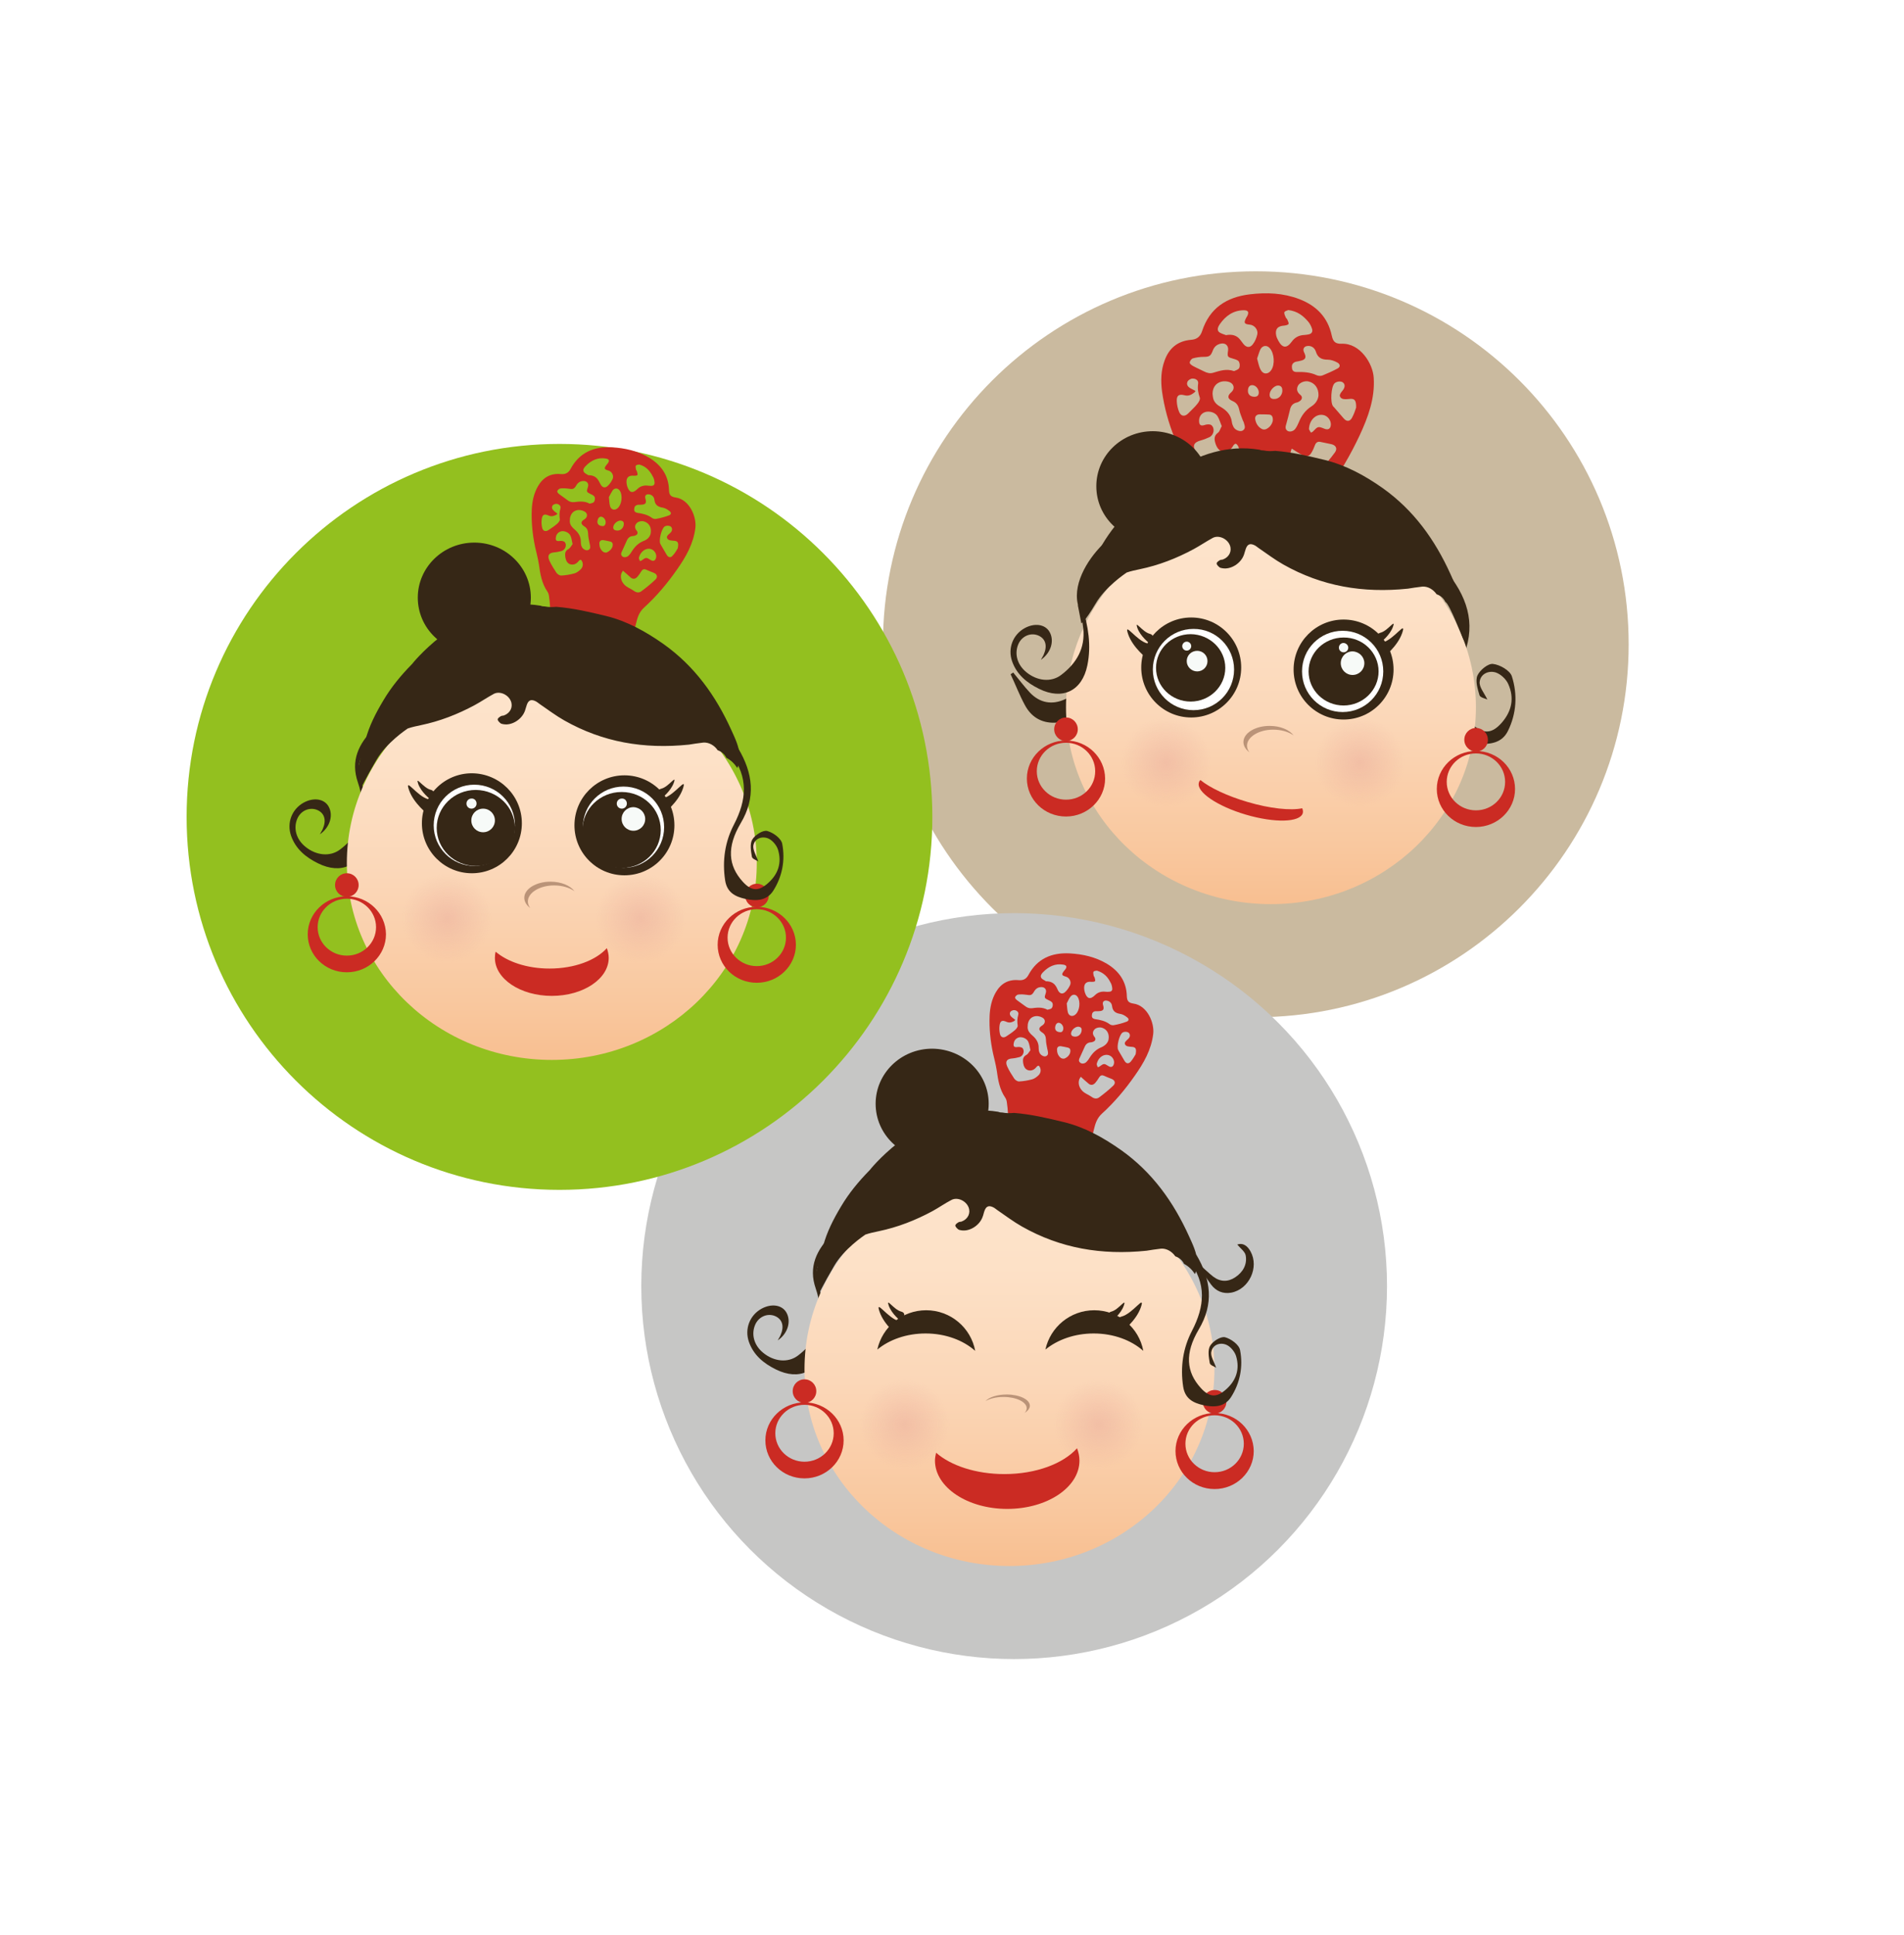 <?xml version="1.0" encoding="UTF-8"?> <svg xmlns="http://www.w3.org/2000/svg" xmlns:xlink="http://www.w3.org/1999/xlink" version="1.1" id="Capa_1" x="0px" y="0px" viewBox="0 0 1017.2 1033.5" style="enable-background:new 0 0 1017.2 1033.5;" xml:space="preserve"> <style type="text/css"> .st0{fill:#CABA9F;} .st1{fill:#C6C6C5;} .st2{fill-rule:evenodd;clip-rule:evenodd;fill:#362716;} .st3{fill:url(#SVGID_1_);} .st4{fill:#CB2B23;} .st5{fill-rule:evenodd;clip-rule:evenodd;fill:#CB2B23;} .st6{fill:#362716;} .st7{opacity:0.4;fill:url(#SVGID_00000072958590342832774630000009792175157769857708_);enable-background:new ;} .st8{opacity:0.4;fill:url(#SVGID_00000145026574605867024590000017045022977602793356_);enable-background:new ;} .st9{opacity:0.5;fill:#7B523C;enable-background:new ;} .st10{fill:url(#SVGID_00000109027946845550314290000015907069367676768901_);} .st11{fill:#FFFFFF;} .st12{fill:#F7FAF8;} .st13{opacity:0.4;fill:url(#SVGID_00000090993595637227658240000009881160661941821583_);enable-background:new ;} .st14{opacity:0.4;fill:url(#SVGID_00000145047479313500263600000002230989725009337249_);enable-background:new ;} .st15{fill:#93C01F;} .st16{fill:url(#SVGID_00000006692304757940866720000006475789886813391291_);} .st17{opacity:0.4;fill:url(#SVGID_00000134960330686613580330000014458354319701083025_);enable-background:new ;} .st18{opacity:0.4;fill:url(#SVGID_00000095311520297811013690000016503404541672376714_);enable-background:new ;} </style> <g> <image style="overflow:visible;opacity:0.45;enable-background:new ;" width="429" height="429" transform="matrix(1 0 0 1 463.213 136.281)"> </image> <g> <path class="st0" d="M870.1,344.1c0,110-89.2,199.2-199.2,199.2s-199.2-89.2-199.2-199.2s89.2-199.2,199.2-199.2 C780.9,144.9,870.1,234,870.1,344.1z"></path> </g> </g> <g> <image style="overflow:visible;opacity:0.45;enable-background:new ;" width="429" height="429" transform="matrix(1 0 0 1 334.213 479.281)"> </image> <g> <ellipse class="st1" cx="541.8" cy="686.9" rx="199.2" ry="199.2"></ellipse> </g> </g> <g> <path class="st2" d="M444.6,659.1c1.1,2.2,2,4.3,3,6.5c-1.6,1.2-3,2.1-4.4,3.2c-7.1,5.7-8.3,10.3-5.6,18.9 c3.2,10.2,4.9,20.6,2.7,31.2c-2.8,13.7-13.3,18.7-25.8,12.5c-6.5-3.2-11.9-7.6-14.4-14.7c-2.4-6.9,0.4-14.2,6.7-17.7 c5.3-2.9,10.8-2.1,13.2,1.8c2.8,4.6,1.1,11.3-4.5,15.1c0.7-1.4,1.2-2,1.5-2.8c2-4.5,1.1-8.2-2.5-10c-4.1-2-9-0.1-11,4.3 c-2.3,5.2-0.7,11.1,4.2,15.1c5.7,4.7,13.2,5.6,18.6,1.5c8.2-6.2,13-14.3,11.8-25c-0.4-3.7-1.1-7.4-2.3-10.8 C431.8,676.7,436.1,667.6,444.6,659.1z"></path> <linearGradient id="SVGID_1_" gradientUnits="userSpaceOnUse" x1="539.3" y1="405.076" x2="539.3" y2="194.876" gradientTransform="matrix(1 0 0 -1 0 1031.276)"> <stop offset="0" style="stop-color:#FDE4CC"></stop> <stop offset="0.239" style="stop-color:#FDE1C7"></stop> <stop offset="0.531" style="stop-color:#FBD7B8"></stop> <stop offset="0.848" style="stop-color:#F9C89F"></stop> <stop offset="1" style="stop-color:#F8BF91"></stop> </linearGradient> <ellipse class="st3" cx="539.3" cy="731.3" rx="109.5" ry="105.1"></ellipse> <g> <path class="st4" d="M648.9,754.7c-11.5,0-20.9,9.1-20.9,20.3s9.3,20.3,20.9,20.3c11.5,0,20.9-9.1,20.9-20.3 C669.7,763.7,660.4,754.7,648.9,754.7z M648.9,786.3c-8.6,0-15.6-6.8-15.6-15.2s7-15.2,15.6-15.2s15.6,6.8,15.6,15.2 S657.5,786.3,648.9,786.3z"></path> <path class="st4" d="M655.2,748.7c0,3.5-2.8,6.3-6.3,6.3s-6.3-2.8-6.3-6.3s2.8-6.3,6.3-6.3C652.4,742.3,655.2,745.2,655.2,748.7z"></path> </g> <path class="st5" d="M543,627.4c-1.7,8.3-3.1,15.5-4.5,22.7c-0.1,0.6,0.4-0.5,0,0s-0.5-3.3-1-3.4c-0.6-0.1-2.3,0.9-2.5,0.3 c-0.3-1.6-0.9,1.3-0.7-0.2c0.5-6.8,1.2-13.6,1.9-20.4c1.1-10.5,2.7-21,2.3-31.6c-0.1-2-0.3-4.1-0.6-6.1c-0.1-0.9-0.4-1.8-0.9-2.5 c-3-4.4-3.8-9.4-4.5-14.5c-0.5-3.1-1.3-6.2-2-9.2c-1.4-6.6-2.1-13.3-1.8-20.1c0.2-4.3,1.1-8.6,3.3-12.4c2.7-4.7,6.7-7,12.2-6.5 c2.3,0.2,4-0.5,5.2-2.7c4.7-8.8,12.4-12.1,22.1-11.6c7,0.4,13.7,1.9,19.8,5.5c6.5,3.9,10.5,9.5,10.7,17.3c0.1,2.5,0.8,3.6,3.5,4 c7.5,1,11.3,10.4,10.6,16.2c-1,8.5-5.1,15.6-9.9,22.4c-5.1,7.3-10.8,14.1-17.4,20.1c-2.9,2.6-3.7,5.7-4.5,9 c-2.5,9.7-4.8,19.4-7.3,29.1c-1.3,5.1-2.6,10.2-4.1,15.3c-0.9,3.2-2,6.3-3.1,9.4c-0.2,0.7-1.1,1.1-1.7,1.7 c-0.5-0.7-1.3-1.4-1.3-2.1c-0.1-2.3-0.1-4.7,0.3-7c2.1-12.4,4.3-24.8,6.4-37.2c0.5-2.9,0.4-6,0.6-9c0-0.4,0.1-0.9-0.1-1.2 c-0.6-0.8-1.1-1.8-1.9-2c-0.6-0.1-1.8,0.7-2.2,1.4c-1.1,2.3-2,4.7-2.7,7.1c-1.8,6.1-3.5,12.3-5.1,18.4c-1.2,4.5-2.2,9-3.5,13.4 c-1.3,4.5-2.8,9-4.2,13.5c-0.2,0.5-0.5,1-0.8,1.4c-1,1.1-2.4,0.9-2.9-0.4c-0.4-1-0.7-2.2-0.6-3.3c0.5-5.7,1.2-11.4,1.8-17.1 c0.5-4.4,1-8.9,1.5-13.3c0.4-4.1,0.9-8.2,1.1-12.3c0.2-3.1,0.2-6.2,0.2-9.3c0-0.5,0-1.1-0.3-1.5c-0.4-0.6-0.9-1.5-1.5-1.7 c-0.6-0.1-1.6,0.5-1.9,1.1c-0.8,1.5-1.5,3.2-1.9,4.9C546.7,611.6,544.7,620.1,543,627.4z M550.5,560.9c-0.4-1.6-0.5-3.1-1.1-4.4 c-0.7-1.7-2.9-2.7-4.7-2.5c-1.6,0.3-2.8,1.4-3.1,3.1c-0.4,1.9,0.3,2.4,2.2,2.1c0.8-0.1,2,0.1,2.5,0.6c1.3,1.6,0.3,4.3-1.7,4.8 c-1.2,0.3-2.4,0.6-3.7,0.7c-3,0.2-4,1.6-2.8,4.3c1,2.2,2.3,4.3,3.7,6.4c0.5,0.8,1.7,1.6,2.6,1.6c2.3-0.1,4.6-0.5,6.9-1.1 c1.2-0.3,2.3-1.1,3.2-1.9c1.3-1.1,1.8-2.6,1.2-4.3c-0.2-0.4-0.5-1-0.8-1.1s-0.9,0.3-1.2,0.7c-1.1,1.4-2.6,2.2-4.4,1.7 c-1.7-0.5-2.4-2.1-2.7-3.9c-0.2-1.7-0.2-3.3,1.8-4.3C549.2,563,549.7,561.9,550.5,560.9z M558.8,524.1c2.1,0,3.8,0.6,5,2.2 c0.6,0.8,1,1.7,1.4,2.6c0.9,1.8,2.4,2.3,3.9,0.9c1.1-1,2-2.4,2.6-3.7c0.7-1.6-0.2-3.9-2.3-4.5c-2.3-0.6-2.4-1.2-0.9-3.1 c0.2-0.2,0.3-0.4,0.5-0.6c1.2-1.5,0.9-2.4-1-2.7c-4.3-0.7-7.8,1-10.7,4c-0.8,0.8-1.7,1.9-1,3.1C556.8,523.1,558,523.5,558.8,524.1z M559.6,539.3c0.7-0.2,1.8-0.3,2.3-0.9c0.5-0.6,0.7-1.8,0.4-2.6c-0.2-0.6-1.1-1.2-1.9-1.5c-2.5-1.2-2.6-1.3-1.7-3.9 c0.6-1.8-0.5-3.2-2.3-3.2s-3,0.8-3.9,2.3c-1.2,2.1-1.9,2.2-4.2,1.8c-1.5-0.2-3-0.3-4.4-0.1c-0.6,0.1-1.5,0.9-1.6,1.5 c-0.1,0.5,0.7,1.3,1.3,1.7c1.3,1,2.7,1.9,4,2.9c1.1,0.9,2.2,1.3,3.6,1.2C553.8,538.2,556.6,537.7,559.6,539.3z M577.4,575.1 c-0.2,0.4-0.7,1-0.9,1.7c-0.8,2.7,0.8,5.8,3.7,7.3c1.1,0.6,2.1,1.1,3.1,1.8c1.2,0.9,2.6,1.1,3.8,0.3c2.7-2,5.3-4.1,7.7-6.4 c1.4-1.4,0.8-2.9-1-3.6c-1.3-0.5-2.6-1-3.9-1.6c-1.3-0.6-2.1-0.2-2.8,1c-0.6,1-1.2,1.9-2,2.8c-1,1.1-2.3,1.4-3.5,0.4 C580.2,577.6,578.9,576.5,577.4,575.1z M592.2,555.4c0.6-3.1-0.7-5.5-3.2-6.4c-1.5-0.6-3.7-0.1-4.5,1.1c-1,1.3-0.7,2.6,0.3,3.8 c0.8,1,0.4,2.1-0.8,2.5c-0.4,0.2-0.9,0.3-1.3,0.3c-1.7,0.1-2.7,1.1-3.3,2.6c-0.8,1.8-1.6,3.5-2.4,5.3c-0.5,1-1,2,0,2.9 c0.8,0.8,2.4,0.7,3.4-0.3c0.7-0.7,1.3-1.5,1.8-2.4c1.6-2.5,3.5-4.4,6.3-5.5C590.5,558.4,591.8,557,592.2,555.4z M586,518.4 c-0.4,0.1-1.5,0.1-1.8,0.6s0,1.5,0.1,2.2c0.1,0.3,0.4,0.6,0.5,0.9c0.1,0.7,0.5,1.5,0.2,1.9c-0.2,0.4-1.2,0.4-1.8,0.4 c-2.7-0.3-4.1,0.8-4,3.5c0,0.7,0.2,1.5,0.4,2.2c1.1,3.4,2.9,3.9,5.4,1.4c1.6-1.6,3.6-2.1,5.8-1.8c0.5,0.1,1.1,0,1.6,0 c1.3,0,2-0.7,1.8-1.9c-0.1-1.1-0.4-2.3-1-3.2C591.8,521.8,589.7,519.5,586,518.4z M583.4,541.8c-0.3,1.5,0.2,2.2,1.6,2.5 c2.8,0.4,5.5,1,7.8,2.7c0.6,0.5,1.7,0.7,2.4,0.5c2.2-0.4,4.5-1,6.6-1.8c1.3-0.4,1.5-1.5,0.4-2.3c-1.1-0.9-2.4-1.7-3.8-1.9 c-2.5-0.4-4-1.5-4.3-4.2c-0.2-1.8-1.6-2.8-3.1-2.9c-1.3-0.1-2,0.7-1.8,2c0.1,0.4,0.2,0.8,0.3,1.2c0.3,1.5-0.2,2.2-1.7,2.4 c-0.8,0.1-1.7,0.1-2.5,0.1C584.3,540.1,583.5,540.8,583.4,541.8z M549.1,547c0,0.6-0.1,1.2-0.1,1.8c0.1,1.9,1.3,3.2,2.6,4.3 c2.1,1.8,3.4,3.9,3.3,6.7c0,0.8,0.1,1.6,0.4,2.3c0.5,1.4,2.4,2.5,3.5,2c1.5-0.6,1.1-2,0.9-3.1c0-0.3-0.2-0.6-0.2-0.9 c-0.3-1.6-0.7-3.2-0.7-4.9c-0.1-1.7-0.6-2.9-2.1-3.8c-2-1.3-1.9-2.5,0.1-3.7c1.8-1.1,1.9-3.2,0.1-4.2 C554.1,541.9,549.9,542.5,549.1,547z M606.7,563.1c0.6-3.1,0-3.9-2.3-4c-0.3,0-0.7-0.1-1-0.1c-1.2-0.1-2.4-0.5-2.5-1.8 c0-0.6,0.8-1.4,1.5-2c1.2-1,1.6-2.2,0.9-3.3c-0.6-0.9-2.5-1.1-3.6-0.4c-1.7,1.1-3.3,7.6-2.3,9.3c0.1,0.1,0.2,0.2,0.2,0.4 c1,1.8,2.1,3.5,3.1,5.3c0.9,1.6,2.2,1.9,3.4,0.5C605.3,565.6,606.2,563.9,606.7,563.1z M542.4,544.7c-0.3,0.3-0.4,0.5-0.5,0.6 c-1.3,0.7-2.6,1.2-4.3,0.4c-2.3-1-3.3-0.4-3.6,2.1c-0.2,1.4-0.1,2.9,0.2,4.3c0.4,2,1.9,2.5,3.6,1.3c1.5-1,3-2,4.4-3.2 c0.7-0.6,1.6-1.7,1.5-2.4c-0.3-2-0.3-3.8,0.3-5.8c0.4-1.4-0.7-2.3-2-2.5c-0.7-0.1-1.9,0.4-2.2,0.9c-0.7,1.1-0.1,2.2,0.9,3 C541.2,543.8,541.8,544.2,542.4,544.7z M569.9,535.9c0.2,1.6,0.2,3.3,0.6,4.8c0.6,2.2,2.8,2.5,4.3,0.9c2-2,2.5-6.6,1-9 c-0.9-1.6-2.7-1.8-3.9-0.3C571.1,533.3,570.6,534.6,569.9,535.9z M585.9,568.4c0.1,0.2,0.2,0.9,0.5,1.5c0,0.1,0.6,0,0.9-0.2 c2.5-1.8,2.5-1.8,4.9-0.3c1.4,0.9,2.5,0.4,2.9-1.2c0.4-1.5-0.4-3.3-1.8-4.2C590.5,562.3,586.7,564.3,585.9,568.4z M571.7,562.3 c0.4-1.7,0-2.5-1.3-2.8c-1.2-0.3-2.4-0.5-3.5-0.7c-1.3-0.2-2.2,0.4-2.2,1.8c0,1.7,0.6,3.3,2,4.4c0.5,0.4,1.4,0.5,1.9,0.4 C570.2,564.8,571.3,563.6,571.7,562.3z M577.8,550.8c0.2-1.1,0.1-2.1-1.3-2.4c-1.5-0.4-3.8,1.3-4.2,3c-0.3,1.2,0.2,2,1.4,2.2 C575.6,554,577.4,552.8,577.8,550.8z M565.7,551.2c1.3,0.3,2-0.1,2.3-1.3c0.4-1.5-0.7-3.3-2.1-3.6c-1-0.2-1.8,0.5-2.1,1.8 C563.4,549.8,564.1,550.9,565.7,551.2z"></path> <path class="st6" d="M528.2,589.5c0,16.2-13.5,29.4-30.2,29.4s-30.2-13.1-30.2-29.4c0-16.2,13.5-29.4,30.2-29.4 C514.7,560.2,528.2,573.3,528.2,589.5z"></path> <path class="st6" d="M481.3,705.6c0,0-4.9-3.7-6.5-8.3s2.7,2.2,6.6,3.2S481.3,705.6,481.3,705.6z"></path> <path class="st6" d="M480.1,713.7c0,0-7.7-5.8-10.2-13.1s4.3,3.5,10.4,5C486.4,707.3,480.1,713.7,480.1,713.7z"></path> <path class="st6" d="M593.9,705.6c0,0,4.9-3.7,6.5-8.3s-2.7,2.2-6.6,3.2C590,701.5,593.9,705.6,593.9,705.6z"></path> <path class="st6" d="M599.3,711.3c0,0,7.7-5.8,10.2-13.1s-4.3,3.5-10.4,5C593,704.8,599.3,711.3,599.3,711.3z"></path> <radialGradient id="SVGID_00000018235419892769787100000015618766971699066009_" cx="483.3" cy="270.576" r="24" gradientTransform="matrix(1 0 0 -1 0 1031.276)" gradientUnits="userSpaceOnUse"> <stop offset="0" style="stop-color:#E6A296"></stop> <stop offset="1" style="stop-color:#E6A296;stop-opacity:0"></stop> </radialGradient> <path style="opacity:0.4;fill:url(#SVGID_00000018235419892769787100000015618766971699066009_);enable-background:new ;" d=" M507.3,760.7c0,13.2-10.7,24-24,24s-24-10.7-24-24s10.7-24,24-24C496.6,736.7,507.3,747.5,507.3,760.7z"></path> <radialGradient id="SVGID_00000168117774303534894940000007584783746938088834_" cx="586.9" cy="270.576" r="23.955" gradientTransform="matrix(1 0 0 -1 0 1031.276)" gradientUnits="userSpaceOnUse"> <stop offset="0" style="stop-color:#E6A296"></stop> <stop offset="1" style="stop-color:#E6A296;stop-opacity:0"></stop> </radialGradient> <path style="opacity:0.4;fill:url(#SVGID_00000168117774303534894940000007584783746938088834_);enable-background:new ;" d=" M610.9,760.7c0,13.2-10.7,24-24,24s-24-10.7-24-24s10.7-24,24-24C600.1,736.7,610.9,747.5,610.9,760.7z"></path> <path class="st9" d="M548.5,752.1c0-3.3-5.6-6-12.4-6c-3.9,0-7.3,0.9-9.6,2.2c2-2.1,6.3-3.5,11.3-3.5c6.9,0,12.4,2.7,12.4,6 c0,1.4-1.1,2.8-2.8,3.8C548.1,753.9,548.5,753,548.5,752.1z"></path> <path class="st4" d="M536.6,787.3c-15.2,0-28.6-4.5-36.5-11.4c-0.3,1.4-0.6,2.8-0.6,4.2c0,14.2,17.3,25.8,38.6,25.8 s38.6-11.5,38.6-25.8c0-2.3-0.5-4.5-1.3-6.6C568.1,781.7,553.5,787.3,536.6,787.3z"></path> <path class="st2" d="M649.7,730.5c-0.8-0.6-3.2-1.3-3.4-2.5c-0.5-3-1.2-6.9,0.2-9.2c1.4-2.4,5.6-5.1,7.9-4.6c3.2,0.8,7.6,4,8.1,6.9 c1.7,8.8,0,17.6-4.9,25.2c-3.5,5.3-9.2,5.4-14.7,4.2c-5.4-1.2-9.8-3.4-10.8-9.9c-1.6-10.5-0.1-20.6,4.7-29.8 c6.8-13.1,7.9-25.3-1.6-37.6c1.5-1.2,2.7-2.1,3.9-3.1c7.9,13.3,9.5,26.3,1.3,40c-7.5,12.7-6.7,22.6,1.1,31.2 c4.6,5.1,8.5,5.3,13.6,0.7c5.4-4.8,7.3-10.8,5.3-17.6c-0.7-2.4-2.9-5.1-5.1-6.1c-3.3-1.5-7.3-0.2-8.1,3.5 C646.5,724.3,648.7,727.3,649.7,730.5z"></path> <path class="st2" d="M641.5,676c2.2,1.9,4.3,4,6.6,5.8c3.8,2.9,7.9,3,11.8,0.4c4.1-2.7,6.5-6.8,5.6-11.7c-0.4-2.1-2.9-3.8-4.5-5.8 c2.8-1,5.3,0.4,7.1,3.7c4.7,8.5-0.8,20.2-10.3,22c-4.4,0.8-8.1-0.8-10.7-4.2c-2.3-3-4.2-6.3-6.3-9.5 C641,676.5,641.3,676.2,641.5,676z"></path> <g> <path class="st4" d="M429.8,749c-11.5,0-20.9,9.1-20.9,20.3s9.3,20.3,20.9,20.3c11.5,0,20.9-9.1,20.9-20.3 C450.7,758.1,441.3,749,429.8,749z M429.8,780.7c-8.6,0-15.6-6.8-15.6-15.2s7-15.2,15.6-15.2s15.6,6.8,15.6,15.2 S438.4,780.7,429.8,780.7z"></path> <path class="st4" d="M436.1,743c0,3.5-2.8,6.3-6.3,6.3s-6.3-2.8-6.3-6.3s2.8-6.3,6.3-6.3C433.3,736.7,436.1,739.5,436.1,743z"></path> </g> <path class="st2" d="M635.2,660.2c-8.3-18.3-19.6-34.1-36.2-45.9c-9.5-6.7-19.5-12.3-30.7-15c-8.7-2.1-17.5-4.2-26.6-4.9 c-2.2,0.2-4.2,0.2-6.1-0.2c-0.9,0-1.6-0.1-2.3-0.4c-34.8-5.8-62.4,23.8-67.8,30.1c-0.3,0.4-0.6,0.8-1,1.2 c-5.8,5.9-11,12.2-15.2,19.3c-4,6.7-7.6,13.6-9.6,21.3c-0.3,1.2-0.5,2.3-0.6,3.4l-0.6,0.6l-3.2,12.8l1.8,9.3c0,0,2.8-5.9,8.5-15.6 c5.4-9.3,15.9-16.2,16.7-16.8c2.3-0.8,4.7-1.3,7.1-1.8c10.1-2.1,19.6-5.8,28.7-10.7c3.5-1.9,6.7-4.2,10.2-6 c3.2-1.7,7.7,0.4,9.1,3.8c1.3,3.1-0.2,6.4-3.6,7.7c-0.5,0.2-1.2,0.1-1.7,0.4c-0.7,0.4-1.7,1.1-1.7,1.7c-0.1,0.6,0.8,1.5,1.4,2 c0.4,0.4,1.1,0.5,1.7,0.6c4.5,0.8,9.9-2.6,11.5-7.3c0.4-1,0.6-2.2,1-3.2c0.9-2.4,2.3-2.9,4.6-1.8c0.8,0.4,1.5,1,2.2,1.5 c4.4,3,8.6,6.2,13.2,8.8c20.5,11.6,42.5,15.4,66.6,12.9c2-0.3,4.8-0.8,7.7-1.1c3-0.2,5.9,1.6,7.6,4.1c1.8,0.6,3.5,1.8,4.6,3.9 c0,0,0,0,0,0.1c2.5,1.3,4.4,3.2,5.9,5.5c0.9-2,1.4-4.3,1.3-6.6C639.3,668.9,637.2,664.6,635.2,660.2z"></path> <path class="st6" d="M494.5,712.2c10.6,0,20.1,3.6,26.5,9.3c-2.3-12.4-13.2-21.7-26.2-21.7c-12.8,0-23.5,9-26.1,21 C475.1,715.5,484.3,712.2,494.5,712.2z"></path> <path class="st6" d="M584.3,712.2c10.6,0,20.1,3.6,26.5,9.3c-2.3-12.4-13.2-21.7-26.2-21.7c-12.8,0-23.5,9-26.1,21 C565,715.5,574.1,712.2,584.3,712.2z"></path> </g> <g> <path class="st2" d="M794.6,373.6c-1-0.5-3.8-1-4.2-2.3c-1-3.4-2.3-7.6-1.1-10.5c1.3-2.9,5.7-6.5,8.3-6.2c3.7,0.4,9.1,3.5,10.1,6.6 c3.1,9.7,2.5,19.9-2.1,29.2c-3.2,6.5-9.6,7.3-16.1,6.8c-6.3-0.6-11.5-2.5-13.5-9.6c-3.2-11.6-2.9-23.3,1.2-34.2 c5.8-15.7,5.5-29.7-7-42.3c1.5-1.6,2.7-2.8,4-4.1c10.8,14,14.3,28.3,7,45c-6.7,15.3-4.4,26.4,5.6,35.1c5.8,5.1,10.3,4.8,15.5-1.1 c5.4-6.2,6.8-13.2,3.5-20.6c-1.1-2.6-4-5.3-6.6-6.2c-3.9-1.3-8.3,0.8-8.7,5C790.2,367,793,370.2,794.6,373.6z"></path> <path class="st2" d="M541.3,359.2c3,3.6,5.8,7.4,9,10.8c5.3,5.5,11.8,6.6,18.6,3.5c7.2-3.3,11.9-9.2,11.7-17.2 c-0.1-3.4-3.7-6.7-5.8-10.3c4.6-0.8,8.3,1.9,10.4,7.6c5.3,14.6-6.3,31.9-21.7,32.4c-7.3,0.2-12.6-3.2-15.9-9.3 c-2.9-5.3-5.1-11.1-7.7-16.6C540.3,359.8,540.8,359.5,541.3,359.2z"></path> <path class="st5" d="M658.2,313.8c-0.2,11-0.4,20.4-0.6,29.8c0,0.8,0.4-0.7,0,0c-0.4,0.8-1.4-4.1-2-4.1c-0.8,0-2.8,1.7-3.1,0.9 c-0.7-1.9-0.8,1.9-1-0.1c-0.8-8.7-1.6-17.5-2.2-26.3c-1-13.6-1.3-27.3-4.2-40.6c-0.6-2.6-1.3-5.1-2.2-7.6c-0.4-1.1-0.9-2.2-1.7-3 c-4.8-4.9-6.9-11.1-9-17.4c-1.3-3.8-3.1-7.5-4.6-11.3c-3.3-8.1-5.6-16.5-6.8-25.1c-0.7-5.6-0.6-11.1,1.4-16.5 c2.4-6.6,7-10.4,14.1-11c3-0.2,4.9-1.6,5.9-4.6c4-12.3,13-18.2,25.5-19.7c9-1.1,17.8-0.7,26.3,2.5c9.2,3.5,15.4,9.7,17.5,19.6 c0.7,3.2,1.9,4.4,5.3,4.3c9.8-0.4,16.7,10.6,17.1,18.2c0.7,11-3,21-7.5,30.7c-4.9,10.4-10.6,20.4-17.6,29.4 c-3.1,4-3.4,8.1-3.7,12.5c-1,12.9-1.8,25.8-2.7,38.6c-0.5,6.8-1,13.6-1.7,20.3c-0.4,4.2-1.1,8.5-1.9,12.6c-0.2,0.9-1.2,1.7-1.8,2.5 c-0.7-0.8-1.9-1.5-2.1-2.4c-0.6-3-1.2-6-1.2-9c-0.2-16.2-0.1-32.4-0.2-48.7c0-3.9-0.8-7.7-1.2-11.5c-0.1-0.5-0.1-1.1-0.5-1.4 c-0.9-0.8-1.9-2.1-2.9-2.1c-0.8,0-2.2,1.3-2.4,2.2c-0.8,3.2-1.5,6.4-1.8,9.7c-0.9,8.2-1.6,16.4-2.4,24.6 c-0.5,5.9-0.7,11.9-1.3,17.9s-1.5,12-2.3,18.1c-0.1,0.7-0.4,1.4-0.8,2c-1,1.6-2.8,1.7-3.8,0.2c-0.8-1.2-1.4-2.7-1.5-4.1 c-0.6-7.4-1.1-14.7-1.5-22.1c-0.4-5.7-0.7-11.5-1.1-17.2c-0.4-5.3-0.8-10.6-1.3-15.8c-0.4-4-1.2-7.9-1.8-11.8 c-0.1-0.6-0.3-1.3-0.7-1.8c-0.7-0.7-1.5-1.8-2.3-1.8c-0.7,0-1.9,1-2.2,1.8c-0.7,2.1-1.2,4.4-1.3,6.6 C659.3,292.8,658.7,304,658.2,313.8z M652.7,227.6c-0.8-1.9-1.3-3.8-2.3-5.4c-1.3-2-4.4-2.8-6.6-2.1c-2,0.7-3.2,2.4-3.2,4.6 c0,2.5,1,3,3.3,2.2c1-0.3,2.6-0.4,3.3,0.2c2,1.7,1.3,5.3-1.1,6.4c-1.5,0.7-3,1.3-4.5,1.7c-3.8,1-4.8,2.9-2.6,6.2 c1.8,2.6,3.9,5,6.1,7.2c0.9,0.9,2.5,1.6,3.6,1.4c2.9-0.7,5.8-1.7,8.5-2.9c1.4-0.6,2.6-1.9,3.6-3.1c1.4-1.7,1.7-3.8,0.6-5.8 c-0.3-0.5-0.8-1.2-1.3-1.2c-0.4,0-1,0.6-1.3,1.1c-1.1,2-2.9,3.4-5.1,3.2c-2.3-0.2-3.6-2.2-4.3-4.3c-0.7-2.2-1-4.2,1.3-5.9 C651.6,230.5,651.9,229,652.7,227.6z M655,179c2.7-0.5,5-0.1,6.8,1.6c0.9,0.9,1.6,2,2.4,3c1.6,2.1,3.6,2.3,5.1,0.3 c1.2-1.5,2-3.5,2.4-5.3c0.5-2.1-1.1-4.9-4-5.2c-3.1-0.3-3.3-1-1.9-3.7c0.2-0.3,0.3-0.6,0.5-0.8c1.1-2.2,0.6-3.2-1.9-3.2 c-5.6,0.1-9.6,3-12.7,7.4c-0.8,1.2-1.7,2.8-0.6,4.1C652.2,178.2,653.8,178.5,655,179z M659.3,198.2c0.8-0.4,2.2-0.7,2.7-1.6 c0.5-0.9,0.4-2.5-0.1-3.4c-0.4-0.8-1.7-1.2-2.7-1.5c-3.5-1-3.6-1-3.1-4.6c0.3-2.4-1.3-4-3.7-3.6c-2.2,0.4-3.7,1.6-4.5,3.8 c-1.1,2.9-1.9,3.3-4.9,3.3c-1.9,0-3.9,0.3-5.7,0.8c-0.8,0.2-1.7,1.5-1.7,2.3c0,0.7,1.2,1.5,2,1.9c1.8,1,3.8,1.8,5.7,2.8 c1.6,0.8,3.1,1.2,4.8,0.7C651.8,198,655.2,196.8,659.3,198.2z M690.1,239.6c-0.2,0.6-0.6,1.5-0.7,2.4c-0.4,3.6,2.3,7.2,6.3,8.4 c1.5,0.5,2.9,1,4.3,1.6c1.8,0.8,3.6,0.8,4.9-0.5c2.9-3.2,5.8-6.4,8.3-9.9c1.5-2.1,0.4-3.9-2.1-4.4c-1.8-0.4-3.5-0.7-5.3-1.1 c-1.8-0.5-2.8,0.2-3.4,1.9c-0.5,1.4-1.1,2.7-1.9,4c-1,1.6-2.6,2.2-4.3,1.3C694.1,242.2,692.3,241,690.1,239.6z M704.4,211.2 c0.1-4-2.1-6.8-5.5-7.5c-2-0.4-4.7,0.7-5.5,2.4c-0.9,1.9-0.4,3.4,1.3,4.8c1.3,1,1,2.5-0.4,3.4c-0.5,0.3-1,0.6-1.6,0.7 c-2.2,0.5-3.2,2-3.6,4.1c-0.6,2.4-1.2,4.9-1.9,7.3c-0.4,1.3-0.8,2.7,0.6,3.7c1.2,0.8,3.3,0.3,4.3-1.2c0.7-1,1.3-2.2,1.8-3.4 c1.4-3.5,3.5-6.4,6.8-8.5C703,215.5,704.2,213.4,704.4,211.2z M688.3,165.6c-0.5,0.2-1.8,0.5-2.1,1.1c-0.3,0.7,0.3,1.9,0.7,2.8 c0.1,0.4,0.6,0.7,0.8,1.1c0.3,0.8,0.9,1.8,0.7,2.4c-0.2,0.5-1.4,0.8-2.3,0.9c-3.5,0.2-5,1.9-4.3,5.3c0.2,0.9,0.6,1.8,1.1,2.7 c2.2,4.1,4.5,4.3,7.2,0.6c1.7-2.4,4-3.5,6.9-3.6c0.7,0,1.4-0.2,2.1-0.3c1.6-0.3,2.3-1.4,1.9-2.8c-0.4-1.4-1.1-2.8-2-3.9 C696.3,168.7,693.2,166.2,688.3,165.6z M690.2,195.9c0,1.9,0.7,2.8,2.6,2.8c3.6-0.1,7.2,0.1,10.6,1.7c0.9,0.4,2.3,0.5,3.2,0.1 c2.7-1.1,5.4-2.3,8-3.7c1.5-0.8,1.5-2.2,0-3.1c-1.6-0.9-3.5-1.6-5.2-1.6c-3.3,0-5.4-1-6.4-4.3c-0.7-2.2-2.6-3.3-4.6-3 c-1.6,0.2-2.4,1.4-1.9,2.9c0.2,0.5,0.4,1,0.6,1.4c0.7,1.8,0.3,2.8-1.6,3.4c-1,0.3-2.1,0.5-3.2,0.7 C690.9,193.6,690.1,194.6,690.2,195.9z M647.8,210.3c0.1,0.8,0.1,1.5,0.3,2.3c0.5,2.4,2.3,3.8,4.3,4.9c3,1.8,5.2,4.1,5.7,7.8 c0.1,1,0.5,2,1,2.9c0.9,1.6,3.6,2.6,4.9,1.7c1.7-1.1,0.9-2.7,0.5-4.2c-0.1-0.4-0.3-0.7-0.5-1.1c-0.7-2-1.6-3.9-2-6 c-0.5-2.1-1.4-3.5-3.5-4.4c-2.8-1.2-2.9-2.8-0.7-4.7c2-1.7,1.6-4.4-0.9-5.4C653,202.7,647.9,204.4,647.8,210.3z M724.5,217.7 c0.1-4.1-0.9-5-3.8-4.6c-0.4,0.1-0.9,0-1.4,0.1c-1.5,0.1-3.1-0.2-3.5-1.7c-0.2-0.8,0.7-2,1.4-2.8c1.3-1.6,1.6-3.2,0.4-4.3 c-1-1-3.4-0.8-4.6,0.3c-1.9,1.7-2.4,10.4-0.8,12.3c0.1,0.2,0.3,0.3,0.4,0.4c1.7,2,3.5,4,5.2,6c1.5,1.8,3.2,1.9,4.4-0.1 C723.4,221.2,724.1,218.9,724.5,217.7z M638.7,208.8c-0.3,0.4-0.4,0.7-0.6,0.8c-1.5,1.2-3.1,2.1-5.3,1.5c-3.1-0.8-4.3,0.2-4.1,3.4 c0.1,1.8,0.5,3.7,1.2,5.4c1,2.5,3,2.8,4.9,0.9c1.6-1.7,3.4-3.2,4.8-5c0.8-0.9,1.7-2.5,1.4-3.4c-0.9-2.5-1.3-4.8-0.9-7.5 c0.3-1.8-1.4-2.8-3.1-2.7c-0.9,0-2.3,0.9-2.6,1.7c-0.7,1.6,0.3,2.8,1.8,3.6C637.1,208,637.9,208.4,638.7,208.8z M671.6,191.5 c0.6,2,0.9,4.2,1.9,6c1.3,2.6,4.1,2.6,5.7,0.1c2-3,1.6-8.9-0.8-11.6c-1.5-1.8-3.8-1.6-5,0.5C672.7,187.9,672.3,189.6,671.6,191.5z M699.3,229.2c0.2,0.3,0.5,1.1,1,1.8c0,0.1,0.8-0.2,1.1-0.5c2.7-2.8,2.7-2.9,6.2-1.5c2,0.8,3.3,0,3.4-2.2c0.1-2-1.3-4.1-3.2-4.9 C703.8,220.4,699.5,223.8,699.3,229.2z M680,224.6c0.1-2.2-0.6-3.2-2.3-3.2c-1.5-0.1-3.1-0.1-4.7-0.1c-1.7,0-2.7,1.1-2.4,2.7 c0.4,2.2,1.5,4,3.5,5.1c0.7,0.4,1.8,0.4,2.5,0C678.6,228.1,679.7,226.3,680,224.6z M685.1,208.7c0-1.4-0.4-2.7-2.2-2.8 c-2-0.1-4.5,2.5-4.6,4.7c-0.1,1.6,0.7,2.5,2.3,2.5C683,213.2,685,211.3,685.1,208.7z M669.9,211.9c1.7,0.1,2.5-0.6,2.6-2.1 c0.1-2-1.6-4.1-3.5-4.1c-1.4,0-2.2,1-2.3,2.8C666.6,210.5,667.8,211.8,669.9,211.9z"></path> <linearGradient id="SVGID_00000034807570205779525920000014837078438300924805_" gradientUnits="userSpaceOnUse" x1="679" y1="758.576" x2="679" y2="548.376" gradientTransform="matrix(1 0 0 -1 0 1031.276)"> <stop offset="0" style="stop-color:#FDE4CC"></stop> <stop offset="0.239" style="stop-color:#FDE1C7"></stop> <stop offset="0.531" style="stop-color:#FBD7B8"></stop> <stop offset="0.848" style="stop-color:#F9C89F"></stop> <stop offset="1" style="stop-color:#F8BF91"></stop> </linearGradient> <path style="fill:url(#SVGID_00000034807570205779525920000014837078438300924805_);" d="M788.5,377.8c0,58-49,105.1-109.5,105.1 s-109.5-47-109.5-105.1c0-58,49-105.1,109.5-105.1C739.5,272.7,788.5,319.7,788.5,377.8z"></path> <g> <path class="st4" d="M788.5,401.1c-11.5,0-20.9,9.1-20.9,20.3c0,11.2,9.3,20.3,20.9,20.3c11.5,0,20.9-9.1,20.9-20.3 S800.1,401.1,788.5,401.1z M788.5,432.8c-8.6,0-15.6-6.8-15.6-15.2c0-8.4,7-15.2,15.6-15.2s15.6,6.8,15.6,15.2 S797.2,432.8,788.5,432.8z"></path> <path class="st4" d="M794.9,395.1c0,3.5-2.8,6.3-6.3,6.3s-6.3-2.8-6.3-6.3s2.8-6.3,6.3-6.3C792,388.8,794.9,391.6,794.9,395.1z"></path> </g> <path class="st6" d="M646.1,259.7c0,16.2-13.5,29.4-30.2,29.4s-30.2-13.1-30.2-29.4s13.5-29.4,30.2-29.4 C632.6,230.4,646.1,243.5,646.1,259.7z"></path> <path class="st6" d="M737.7,343c0,0,4.9-3.7,6.5-8.3c1.6-4.6-2.7,2.2-6.6,3.2C733.7,338.9,737.7,343,737.7,343z"></path> <path class="st6" d="M738.9,351.2c0,0,7.7-5.8,10.2-13.1c2.5-7.3-4.3,3.5-10.4,5C732.6,344.7,738.9,351.2,738.9,351.2z"></path> <path class="st6" d="M614.1,343.6c0,0-4.9-3.7-6.5-8.3s2.7,2.2,6.6,3.2C618.1,339.5,614.1,343.6,614.1,343.6z"></path> <path class="st6" d="M612.9,351.8c0,0-7.7-5.8-10.2-13.1c-2.5-7.3,4.3,3.5,10.4,5C619.2,345.3,612.9,351.8,612.9,351.8z"></path> <circle class="st6" cx="636.4" cy="356.5" r="26.7"></circle> <path class="st11" d="M659.3,357.6c0,12-9.7,21.7-21.7,21.7s-21.7-9.7-21.7-21.7s9.7-21.7,21.7-21.7 C649.6,335.8,659.3,345.6,659.3,357.6z"></path> <g> <path class="st6" d="M654.6,356.7c0,9.9-8.3,18-18.5,18s-18.5-8-18.5-18c0-9.9,8.3-18,18.5-18 C646.3,338.8,654.6,346.8,654.6,356.7z"></path> <path class="st12" d="M645.1,353.1c0,3.1-2.5,5.5-5.5,5.5c-3.1,0-5.6-2.5-5.6-5.5c0-3.1,2.5-5.5,5.6-5.5 C642.6,347.6,645.1,350,645.1,353.1z"></path> <path class="st12" d="M636.4,345.1c0,1.3-1.1,2.4-2.4,2.4c-1.3,0-2.4-1.1-2.4-2.4s1.1-2.4,2.4-2.4 C635.3,342.7,636.4,343.8,636.4,345.1z"></path> </g> <circle class="st6" cx="717.8" cy="357.6" r="26.7"></circle> <path class="st11" d="M739,358.6c0,12-9.7,21.7-21.7,21.7s-21.7-9.7-21.7-21.7s9.7-21.7,21.7-21.7S739,346.6,739,358.6z"></path> <path class="st6" d="M736.5,358.6c0,10-8.4,18.2-18.7,18.2s-18.7-8.1-18.7-18.2c0-10,8.4-18.1,18.7-18.1 C728.1,340.4,736.5,348.6,736.5,358.6z"></path> <path class="st12" d="M728.9,354.2c0,3.5-2.8,6.3-6.3,6.3s-6.3-2.8-6.3-6.3s2.8-6.3,6.3-6.3C726.1,348,728.9,350.8,728.9,354.2z"></path> <path class="st12" d="M720.3,345.9c0,1.4-1.1,2.5-2.5,2.5s-2.5-1.1-2.5-2.5s1.1-2.5,2.5-2.5C719.2,343.5,720.3,344.6,720.3,345.9z"></path> <radialGradient id="SVGID_00000179604721547643421780000002560916007108316801_" cx="623" cy="624.076" r="24" gradientTransform="matrix(1 0 0 -1 0 1031.276)" gradientUnits="userSpaceOnUse"> <stop offset="0" style="stop-color:#E6A296"></stop> <stop offset="1" style="stop-color:#E6A296;stop-opacity:0"></stop> </radialGradient> <path style="opacity:0.4;fill:url(#SVGID_00000179604721547643421780000002560916007108316801_);enable-background:new ;" d=" M647,407.2c0,13.3-10.7,24-24,24s-24-10.7-24-24c0-13.2,10.7-24,24-24S647,393.9,647,407.2z"></path> <radialGradient id="SVGID_00000027601348362617438570000017769837558153130119_" cx="726.5" cy="624.076" r="24" gradientTransform="matrix(1 0 0 -1 0 1031.276)" gradientUnits="userSpaceOnUse"> <stop offset="0" style="stop-color:#E6A296"></stop> <stop offset="1" style="stop-color:#E6A296;stop-opacity:0"></stop> </radialGradient> <path style="opacity:0.4;fill:url(#SVGID_00000027601348362617438570000017769837558153130119_);enable-background:new ;" d=" M750.5,407.2c0,13.3-10.7,24-24,24s-24-10.7-24-24c0-13.2,10.7-24,24-24S750.5,393.9,750.5,407.2z"></path> <path class="st9" d="M666.2,398.3c0-4.7,6.3-8.6,14-8.6c4.4,0,8.3,1.2,10.9,3.1c-2.2-3-7.1-5.1-12.8-5.1c-7.8,0-14,3.9-14,8.6 c0,2.1,1.2,4,3.2,5.5C666.7,400.8,666.2,399.6,666.2,398.3z"></path> <path class="st4" d="M666.4,428.3c-10.9-3.2-20.1-7.6-25.1-11.7c-0.4,0.4-0.7,0.8-0.8,1.4c-1.5,4.9,9.8,12.6,25.1,17.1 s28.9,4.2,30.4-0.8c0.2-0.8,0.1-1.7-0.3-2.6C689.6,433,678.5,431.9,666.4,428.3z"></path> <g> <path class="st4" d="M569.5,395.5c-11.5,0-20.9,9.1-20.9,20.3c0,11.2,9.3,20.3,20.9,20.3c11.5,0,20.9-9.1,20.9-20.3 C590.3,404.6,581,395.5,569.5,395.5z M569.5,427.1c-8.6,0-15.6-6.8-15.6-15.2c0-8.4,7-15.2,15.6-15.2s15.6,6.8,15.6,15.2 C585.1,420.4,578.1,427.1,569.5,427.1z"></path> <path class="st4" d="M575.8,389.5c0,3.5-2.8,6.3-6.3,6.3s-6.3-2.8-6.3-6.3s2.8-6.3,6.3-6.3S575.8,386,575.8,389.5z"></path> </g> <path class="st2" d="M774.9,306.6c-8.3-18.3-19.6-34.1-36.2-45.9c-9.5-6.7-19.6-12.2-30.8-15c-8.7-2.1-17.5-4.2-26.6-4.9 c-2.2,0.2-4.2,0.2-6.1-0.2c-0.9,0-1.6-0.1-2.3-0.4c-34.8-5.8-62.4,23.8-67.8,30.1c-0.3,0.4-0.6,0.8-1,1.2 c-5.8,5.9-11,12.2-15.2,19.3c-4,6.7-7.6,13.6-9.6,21.3c-0.3,1.2-0.5,2.3-0.6,3.4l-0.6,0.6l-2.2,7.5l1.8,9.3c0,0,1.8-0.7,7.5-10.3 c5.4-9.3,15.9-16.2,16.7-16.8c2.3-0.8,4.7-1.3,7.1-1.8c10.1-2.1,19.6-5.8,28.7-10.7c3.5-1.9,6.7-4.1,10.2-6 c3.2-1.7,7.7,0.4,9.1,3.8c1.3,3.1-0.2,6.4-3.6,7.7c-0.5,0.2-1.2,0.1-1.7,0.4c-0.7,0.4-1.7,1.1-1.7,1.7c-0.1,0.6,0.8,1.5,1.4,2 c0.4,0.4,1.1,0.5,1.7,0.6c4.5,0.8,9.9-2.6,11.5-7.3c0.4-1.1,0.6-2.2,1-3.2c0.9-2.4,2.3-2.9,4.6-1.8c0.8,0.4,1.5,1,2.2,1.5 c4.4,3,8.6,6.2,13.2,8.8c20.5,11.6,42.5,15.4,66.6,12.9c2-0.3,4.8-0.8,7.7-1.1c3-0.2,5.9,1.6,7.6,4.1c1.8,0.6,3.5,1.8,4.6,3.9 c0,0,0,0,0,0.1c2.5,1.3,8.8,18.7,10.2,21c0.9-2-3-19.8-3.1-22.2C779,315.4,776.9,311,774.9,306.6z"></path> <path class="st2" d="M589.1,290.8c1.1,2.2-2,9.1-0.9,11.3c-1.6,1.2-3,2.1-4.4,3.2c-7.1,5.7-2,9.7-5.6,18.9 c3.2,10.2,4.9,20.6,2.7,31.2c-2.8,13.7-13.3,18.7-25.8,12.5c-6.5-3.2-11.9-7.6-14.4-14.7c-2.4-6.9,0.4-14.2,6.7-17.7 c5.3-2.9,10.8-2.1,13.2,1.8c2.8,4.6,1.1,11.2-4.5,15.1c0.7-1.4,1.2-2,1.5-2.8c2-4.5,1.1-8.2-2.5-10c-4.1-2-9-0.1-11,4.3 c-2.3,5.2-0.7,11.1,4.2,15.1c5.7,4.7,13.2,5.6,18.6,1.5c8.2-6.2,13-14.3,11.8-25c-0.4-3.7-1.1-7.4-2.3-10.8 C572.3,313.2,580.5,299.3,589.1,290.8z"></path> </g> <g> <image style="overflow:visible;opacity:0.45;enable-background:new ;" width="429" height="430" transform="matrix(1 0 0 1 91.213 228.281)"> </image> <g> <path class="st15" d="M498.1,436.3c0,110-89.2,199.2-199.2,199.2S99.7,546.3,99.7,436.3s89.2-199.2,199.2-199.2 C408.9,237.1,498.1,326.3,498.1,436.3z"></path> </g> </g> <g> <path class="st2" d="M200,388.8c1.1,2.2,2,4.3,3,6.5c-1.6,1.2-3,2.1-4.4,3.2c-7.1,5.7-8.3,10.3-5.6,18.9 c3.2,10.2,4.9,20.6,2.7,31.2c-2.8,13.7-13.3,18.7-25.8,12.5c-6.5-3.2-11.9-7.6-14.4-14.7c-2.4-6.9,0.4-14.2,6.7-17.7 c5.3-2.9,10.8-2.1,13.2,1.8c2.8,4.6,1.1,11.2-4.5,15.1c0.7-1.4,1.2-2,1.5-2.8c2-4.5,1.1-8.2-2.5-10c-4.1-2-9-0.1-11,4.3 c-2.3,5.2-0.7,11.1,4.2,15.1c5.7,4.7,13.2,5.6,18.6,1.5c8.2-6.2,13-14.3,11.8-25c-0.4-3.7-1.1-7.4-2.3-10.8 C187.2,406.3,191.5,397.2,200,388.8z"></path> <linearGradient id="SVGID_00000011030585588585158470000007034974692486761619_" gradientUnits="userSpaceOnUse" x1="294.8" y1="675.376" x2="294.8" y2="465.176" gradientTransform="matrix(1 0 0 -1 0 1031.276)"> <stop offset="0" style="stop-color:#FDE4CC"></stop> <stop offset="0.239" style="stop-color:#FDE1C7"></stop> <stop offset="0.531" style="stop-color:#FBD7B8"></stop> <stop offset="0.848" style="stop-color:#F9C89F"></stop> <stop offset="1" style="stop-color:#F8BF91"></stop> </linearGradient> <path style="fill:url(#SVGID_00000011030585588585158470000007034974692486761619_);" d="M404.3,461c0,58-49,105.1-109.5,105.1 s-109.5-47-109.5-105.1c0-58,49-105.1,109.5-105.1C355.3,355.9,404.3,402.9,404.3,461z"></path> <g> <path class="st4" d="M404.3,484.3c-11.5,0-20.9,9.1-20.9,20.3c0,11.2,9.3,20.3,20.9,20.3c11.5,0,20.9-9.1,20.9-20.3 S415.8,484.3,404.3,484.3z M404.3,516c-8.6,0-15.6-6.8-15.6-15.2c0-8.4,7-15.2,15.6-15.2s15.6,6.8,15.6,15.2S412.9,516,404.3,516z "></path> <path class="st4" d="M410.7,478.3c0,3.5-2.8,6.3-6.3,6.3s-6.3-2.8-6.3-6.3s2.8-6.3,6.3-6.3C407.8,472,410.7,474.8,410.7,478.3z"></path> </g> <path class="st5" d="M298.4,357.1c-1.7,8.3-3.1,15.5-4.5,22.7c-0.1,0.6,0.4-0.5,0,0s-0.5-3.3-1-3.4c-0.6-0.1-2.4,0.9-2.5,0.3 c-0.3-1.6-0.9,1.3-0.7-0.2c0.5-6.8,1.2-13.6,1.9-20.4c1.1-10.5,2.7-21,2.3-31.6c-0.1-2-0.3-4.1-0.6-6.1c-0.1-0.9-0.4-1.8-0.9-2.5 c-3-4.4-3.8-9.4-4.5-14.5c-0.5-3.1-1.3-6.2-2-9.2c-1.4-6.6-2.1-13.3-1.8-20.1c0.2-4.3,1.1-8.6,3.3-12.4c2.7-4.7,6.7-7,12.2-6.5 c2.3,0.2,4-0.5,5.2-2.7c4.7-8.8,12.4-12.1,22.1-11.6c7,0.4,13.7,1.9,19.8,5.5c6.5,3.9,10.5,9.5,10.7,17.3c0.1,2.5,0.8,3.6,3.5,4 c7.5,1,11.3,10.4,10.6,16.2c-1,8.5-5.1,15.6-9.9,22.4c-5.1,7.3-10.8,14.1-17.4,20.1c-2.9,2.6-3.7,5.7-4.5,9 c-2.5,9.7-4.8,19.4-7.3,29.1c-1.3,5.1-2.6,10.2-4.1,15.3c-0.9,3.2-2,6.3-3.1,9.4c-0.2,0.7-1.1,1.1-1.7,1.7 c-0.5-0.7-1.3-1.4-1.3-2.1c-0.1-2.3-0.1-4.7,0.3-7c2.1-12.4,4.3-24.8,6.4-37.2c0.5-2.9,0.4-6,0.6-9c0-0.4,0.1-0.9-0.1-1.2 c-0.6-0.8-1.1-1.8-1.9-2c-0.6-0.1-1.8,0.7-2.2,1.4c-1.1,2.3-2,4.7-2.7,7.1c-1.8,6.1-3.5,12.3-5.1,18.4c-1.2,4.5-2.2,9-3.4,13.5 c-1.3,4.5-2.8,9-4.2,13.5c-0.2,0.5-0.5,1-0.8,1.4c-1,1.1-2.4,0.9-2.9-0.4c-0.4-1-0.7-2.2-0.6-3.3c0.5-5.7,1.2-11.4,1.8-17.1 c0.5-4.4,1-8.9,1.5-13.3c0.4-4.1,0.9-8.2,1.1-12.3c0.2-3.1,0.2-6.2,0.2-9.3c0-0.5,0-1.1-0.3-1.5c-0.4-0.6-0.9-1.5-1.5-1.7 c-0.6-0.1-1.6,0.5-1.9,1.1c-0.8,1.5-1.5,3.2-1.9,4.9C302.2,341.2,300.2,349.8,298.4,357.1z M305.9,290.6c-0.4-1.6-0.5-3.1-1.1-4.4 c-0.7-1.7-3-2.7-4.7-2.5c-1.6,0.3-2.8,1.4-3.1,3.1c-0.4,1.9,0.3,2.4,2.2,2.1c0.8-0.1,2,0.1,2.5,0.6c1.3,1.6,0.3,4.2-1.7,4.8 c-1.2,0.3-2.4,0.6-3.7,0.7c-3,0.2-4,1.6-2.8,4.4c1,2.2,2.3,4.3,3.7,6.4c0.5,0.8,1.7,1.6,2.6,1.6c2.3-0.1,4.6-0.5,6.9-1.1 c1.2-0.3,2.3-1.1,3.2-1.9c1.3-1.1,1.8-2.6,1.2-4.3c-0.2-0.4-0.5-1-0.8-1.1s-0.9,0.3-1.2,0.7c-1.1,1.4-2.6,2.2-4.4,1.7 c-1.7-0.5-2.4-2.1-2.7-3.9c-0.2-1.8-0.2-3.3,1.8-4.3C304.7,292.6,305.2,291.5,305.9,290.6z M314.3,253.8c2.1,0,3.8,0.6,5,2.2 c0.6,0.8,1,1.7,1.5,2.6c0.9,1.8,2.4,2.3,3.9,0.9c1.1-1,2-2.4,2.6-3.7c0.7-1.6-0.2-3.9-2.3-4.5c-2.3-0.6-2.4-1.2-0.9-3.1 c0.2-0.2,0.3-0.4,0.5-0.6c1.2-1.5,0.9-2.4-1-2.7c-4.3-0.7-7.8,1-10.7,4c-0.8,0.8-1.7,1.9-1,3.1 C312.3,252.8,313.4,253.2,314.3,253.8z M315,269c0.7-0.2,1.8-0.3,2.3-0.9s0.7-1.8,0.4-2.6c-0.2-0.6-1.1-1.2-1.9-1.5 c-2.5-1.2-2.6-1.3-1.7-3.9c0.6-1.8-0.5-3.2-2.3-3.2s-3,0.8-3.9,2.3c-1.2,2.1-1.9,2.2-4.2,1.8c-1.5-0.2-3-0.3-4.4-0.1 c-0.6,0.1-1.5,0.9-1.6,1.5c-0.1,0.5,0.7,1.3,1.3,1.7c1.3,1,2.7,1.9,4,2.9c1.1,0.9,2.2,1.3,3.6,1.2C309.2,267.9,312.1,267.4,315,269 z M332.8,304.8c-0.2,0.4-0.7,1.1-0.9,1.7c-0.8,2.7,0.8,5.8,3.7,7.3c1.1,0.6,2.1,1.1,3.1,1.8c1.2,0.9,2.6,1.1,3.8,0.3 c2.7-2,5.3-4.1,7.7-6.4c1.4-1.4,0.8-2.9-1-3.6c-1.3-0.5-2.6-1-3.9-1.6s-2.1-0.2-2.8,1c-0.6,1-1.2,1.9-2,2.8c-1,1.1-2.3,1.4-3.5,0.4 C335.6,307.3,334.4,306.1,332.8,304.8z M347.6,285c0.6-3.1-0.7-5.5-3.2-6.4c-1.5-0.6-3.7-0.1-4.5,1.1c-1,1.3-0.7,2.6,0.3,3.8 c0.8,1,0.4,2.1-0.8,2.5c-0.4,0.2-0.9,0.3-1.3,0.3c-1.7,0.1-2.7,1.1-3.3,2.6c-0.8,1.8-1.6,3.5-2.4,5.3c-0.5,1-1,1.9,0,2.9 c0.8,0.8,2.4,0.6,3.4-0.3c0.7-0.7,1.3-1.5,1.8-2.4c1.6-2.5,3.5-4.4,6.3-5.5C346,288.1,347.2,286.7,347.6,285z M341.5,248.1 c-0.4,0.1-1.5,0.1-1.8,0.6s0,1.5,0.1,2.2c0.1,0.3,0.4,0.6,0.5,0.9c0.1,0.7,0.5,1.5,0.2,1.9c-0.2,0.4-1.2,0.4-1.8,0.4 c-2.7-0.3-4.1,0.8-4,3.5c0,0.7,0.2,1.5,0.4,2.2c1.1,3.4,2.9,3.9,5.4,1.4c1.6-1.6,3.6-2.1,5.8-1.8c0.5,0.1,1.1,0,1.6,0.1 c1.3,0,1.9-0.7,1.8-1.9c-0.1-1.1-0.4-2.3-1-3.2C347.2,251.5,345.2,249.1,341.5,248.1z M338.9,271.4c-0.3,1.5,0.2,2.2,1.6,2.5 c2.8,0.4,5.5,1,7.8,2.7c0.6,0.5,1.7,0.7,2.4,0.5c2.2-0.4,4.5-1,6.6-1.8c1.3-0.4,1.5-1.5,0.4-2.3c-1.1-0.9-2.4-1.7-3.8-1.9 c-2.5-0.4-4-1.5-4.3-4.2c-0.2-1.8-1.6-2.8-3.1-2.9c-1.3-0.1-2,0.7-1.8,1.9c0.1,0.4,0.2,0.8,0.3,1.2c0.3,1.5-0.2,2.2-1.7,2.4 c-0.8,0.1-1.7,0.1-2.5,0.1C339.7,269.8,339,270.4,338.9,271.4z M304.5,276.7c0,0.6-0.1,1.2-0.1,1.8c0.1,1.9,1.3,3.2,2.6,4.3 c2.1,1.8,3.4,3.9,3.3,6.7c0,0.8,0.1,1.6,0.4,2.3c0.5,1.4,2.4,2.5,3.5,2c1.5-0.6,1.1-2,0.9-3.1c0-0.3-0.2-0.6-0.2-0.9 c-0.3-1.6-0.7-3.2-0.7-4.9c-0.1-1.7-0.6-2.9-2.1-3.8c-2-1.3-1.9-2.5,0.1-3.7c1.8-1.1,1.9-3.2,0.1-4.2 C309.5,271.6,305.4,272.2,304.5,276.7z M362.1,292.8c0.6-3.1,0-3.9-2.3-4c-0.3,0-0.7-0.1-1-0.1c-1.2-0.1-2.4-0.5-2.5-1.8 c-0.1-0.6,0.8-1.4,1.5-2c1.2-1,1.6-2.2,0.9-3.3c-0.6-0.9-2.5-1.1-3.6-0.4c-1.7,1.1-3.3,7.6-2.3,9.3c0.1,0.1,0.2,0.2,0.2,0.4 c1,1.8,2.1,3.5,3.1,5.3c0.9,1.6,2.2,1.9,3.3,0.5C360.8,295.3,361.6,293.6,362.1,292.8z M297.8,274.3c-0.3,0.3-0.4,0.5-0.5,0.6 c-1.4,0.7-2.6,1.2-4.3,0.4c-2.3-1-3.3-0.4-3.6,2.1c-0.2,1.4-0.1,2.9,0.2,4.3c0.4,2,1.9,2.5,3.6,1.3c1.5-1,3-2,4.4-3.2 c0.7-0.6,1.6-1.7,1.5-2.4c-0.3-2-0.3-3.9,0.3-5.8c0.4-1.4-0.7-2.3-2-2.5c-0.7-0.1-1.9,0.4-2.2,0.9c-0.7,1.1-0.1,2.2,0.9,3 C296.7,273.5,297.2,273.9,297.8,274.3z M325.3,265.5c0.2,1.6,0.2,3.3,0.6,4.8c0.6,2.2,2.8,2.5,4.3,0.9c2-2,2.5-6.6,1-9 c-0.9-1.5-2.7-1.8-3.9-0.3C326.6,263,326,264.2,325.3,265.5z M341.3,298.1c0.1,0.2,0.3,0.9,0.5,1.5c0,0,0.6,0,0.9-0.2 c2.5-1.8,2.5-1.8,4.9-0.3c1.4,0.9,2.5,0.4,2.9-1.2c0.4-1.5-0.4-3.3-1.8-4.2C346,292,342.2,294,341.3,298.1z M327.2,292 c0.4-1.7,0-2.5-1.3-2.8c-1.2-0.3-2.4-0.5-3.5-0.7c-1.3-0.2-2.2,0.4-2.2,1.8c0,1.7,0.6,3.3,2,4.4c0.5,0.4,1.4,0.5,1.9,0.4 C325.7,294.4,326.8,293.2,327.2,292z M333.2,280.5c0.2-1.1,0.1-2.1-1.3-2.4c-1.5-0.4-3.8,1.3-4.2,3c-0.3,1.2,0.2,2,1.4,2.2 C331.1,283.7,332.8,282.5,333.2,280.5z M321.2,280.9c1.3,0.3,2-0.1,2.3-1.3c0.4-1.5-0.7-3.3-2.1-3.6c-1-0.2-1.8,0.5-2.1,1.8 C318.8,279.4,319.6,280.6,321.2,280.9z"></path> <path class="st6" d="M283.6,319.2c0,16.2-13.5,29.4-30.2,29.4s-30.2-13.1-30.2-29.4c0-16.2,13.5-29.4,30.2-29.4 C270.1,289.8,283.6,303,283.6,319.2z"></path> <path class="st6" d="M353.5,426.3c0,0,4.9-3.7,6.5-8.3c1.6-4.6-2.7,2.2-6.6,3.2C349.5,422.1,353.5,426.3,353.5,426.3z"></path> <path class="st6" d="M354.6,434.4c0,0,7.7-5.8,10.2-13.1c2.5-7.3-4.3,3.5-10.4,5C348.4,427.9,354.6,434.4,354.6,434.4z"></path> <g> <path class="st6" d="M229.9,426.9c0,0-4.9-3.7-6.5-8.3c-1.6-4.6,2.7,2.2,6.6,3.2C233.9,422.7,229.9,426.9,229.9,426.9z"></path> <path class="st6" d="M228.7,435c0,0-7.7-5.8-10.2-13.1c-2.5-7.3,4.3,3.5,10.4,5C235,428.5,228.7,435,228.7,435z"></path> <path class="st6" d="M278.8,439.7c0,14.7-11.9,26.7-26.7,26.7c-14.7,0-26.7-11.9-26.7-26.7c0-14.7,11.9-26.7,26.7-26.7 C266.9,413.1,278.8,425,278.8,439.7z"></path> <ellipse class="st11" cx="253.4" cy="440.8" rx="21.7" ry="21.7"></ellipse> <g> <path class="st6" d="M275.1,442.2c0,11.2-9.3,20.3-20.9,20.3c-11.5,0-20.9-9.1-20.9-20.3c0-11.2,9.3-20.3,20.9-20.3 C265.8,422,275.1,431.1,275.1,442.2z"></path> <path class="st12" d="M264.4,438.2c0,3.5-2.8,6.3-6.3,6.3s-6.3-2.8-6.3-6.3s2.8-6.3,6.3-6.3C261.6,431.9,264.4,434.7,264.4,438.2 z"></path> <path class="st12" d="M254.6,429.2c0,1.5-1.2,2.7-2.7,2.7s-2.7-1.2-2.7-2.7s1.2-2.7,2.7-2.7C253.4,426.4,254.6,427.6,254.6,429.2 z"></path> </g> </g> <ellipse class="st6" cx="333.6" cy="440.8" rx="26.7" ry="26.7"></ellipse> <path class="st11" d="M354.8,441.8c0,12-9.7,21.7-21.7,21.7s-21.7-9.7-21.7-21.7s9.7-21.7,21.7-21.7 C345.1,420.1,354.8,429.8,354.8,441.8z"></path> <path class="st6" d="M353,443.3c0,11.2-9.3,20.3-20.9,20.3c-11.5,0-20.9-9.1-20.9-20.3c0-11.2,9.3-20.3,20.9-20.3 S353,432.1,353,443.3z"></path> <path class="st12" d="M344.7,437.4c0,3.5-2.8,6.3-6.3,6.3s-6.3-2.8-6.3-6.3s2.8-6.3,6.3-6.3C341.9,431.2,344.7,434,344.7,437.4z"></path> <path class="st12" d="M334.9,429.2c0,1.5-1.2,2.7-2.7,2.7s-2.7-1.2-2.7-2.7s1.2-2.7,2.7-2.7C333.7,426.4,334.9,427.6,334.9,429.2z"></path> <radialGradient id="SVGID_00000060746347469117364780000013084216569147511174_" cx="238.8" cy="540.876" r="24" gradientTransform="matrix(1 0 0 -1 0 1031.276)" gradientUnits="userSpaceOnUse"> <stop offset="0" style="stop-color:#E6A296"></stop> <stop offset="1" style="stop-color:#E6A296;stop-opacity:0"></stop> </radialGradient> <path style="opacity:0.4;fill:url(#SVGID_00000060746347469117364780000013084216569147511174_);enable-background:new ;" d=" M262.8,490.4c0,13.3-10.7,24-24,24s-24-10.7-24-24s10.7-24,24-24C252,466.4,262.8,477.2,262.8,490.4z"></path> <radialGradient id="SVGID_00000067931977413598956550000011218614776068932756_" cx="342.3" cy="540.876" r="24" gradientTransform="matrix(1 0 0 -1 0 1031.276)" gradientUnits="userSpaceOnUse"> <stop offset="0" style="stop-color:#E6A296"></stop> <stop offset="1" style="stop-color:#E6A296;stop-opacity:0"></stop> </radialGradient> <path style="opacity:0.4;fill:url(#SVGID_00000067931977413598956550000011218614776068932756_);enable-background:new ;" d=" M366.3,490.4c0,13.3-10.7,24-24,24s-24-10.7-24-24s10.7-24,24-24C355.6,466.4,366.3,477.2,366.3,490.4z"></path> <path class="st9" d="M282,481.5c0-4.7,6.3-8.6,14-8.6c4.4,0,8.3,1.2,10.9,3.1c-2.2-3-7.1-5.1-12.8-5.1c-7.8,0-14,3.9-14,8.6 c0,2.1,1.2,4,3.2,5.5C282.5,484,282,482.8,282,481.5z"></path> <path class="st4" d="M293.6,517.3c-12,0-22.5-3.6-28.8-9c-0.3,1.1-0.4,2.2-0.4,3.3c0,11.2,13.6,20.3,30.4,20.3s30.4-9.1,30.4-20.3 c0-1.8-0.4-3.5-1-5.2C318.4,512.9,306.9,517.3,293.6,517.3z"></path> <path class="st2" d="M405.1,460.1c-0.8-0.6-3.2-1.3-3.4-2.5c-0.5-3-1.2-6.9,0.2-9.2c1.4-2.4,5.6-5.1,7.9-4.6c3.2,0.8,7.6,4,8.1,6.9 c1.7,8.8,0,17.6-4.9,25.2c-3.5,5.3-9.2,5.4-14.8,4.2c-5.4-1.2-9.8-3.4-10.8-9.9c-1.6-10.5-0.1-20.6,4.7-29.8 c6.8-13.1,7.9-25.3-1.6-37.6c1.5-1.2,2.7-2.1,3.9-3.1c7.9,13.3,9.5,26.3,1.3,40c-7.5,12.7-6.7,22.6,1.1,31.2 c4.6,5.1,8.5,5.3,13.6,0.7c5.4-4.8,7.3-10.8,5.3-17.6c-0.7-2.4-2.9-5.1-5.1-6.1c-3.3-1.5-7.3-0.2-8.1,3.5 C402,453.9,404.1,457,405.1,460.1z"></path> <g> <path class="st4" d="M185.3,478.7c-11.5,0-20.9,9.1-20.9,20.3c0,11.2,9.3,20.3,20.9,20.3c11.5,0,20.9-9.1,20.9-20.3 C206.1,487.8,196.8,478.7,185.3,478.7z M185.3,510.4c-8.6,0-15.6-6.8-15.6-15.2c0-8.4,7-15.2,15.6-15.2s15.6,6.8,15.6,15.2 C200.9,503.6,193.9,510.4,185.3,510.4z"></path> <path class="st4" d="M191.6,472.7c0,3.5-2.8,6.3-6.3,6.3s-6.3-2.8-6.3-6.3s2.8-6.3,6.3-6.3C188.8,466.4,191.6,469.2,191.6,472.7z"></path> </g> <path class="st2" d="M390.7,389.9c-8.3-18.3-19.6-34.1-36.2-45.9c-9.5-6.7-19.6-12.3-30.7-15c-8.7-2.1-17.5-4.2-26.6-4.9 c-2.2,0.2-4.2,0.2-6.1-0.2c-0.9,0-1.6-0.1-2.3-0.4c-34.8-5.8-62.4,23.8-67.8,30.1c-0.3,0.4-0.6,0.8-1,1.2 c-5.8,5.9-11,12.2-15.2,19.3c-4,6.7-7.6,13.6-9.6,21.3c-0.3,1.2-0.5,2.3-0.6,3.4l-0.6,0.6l-3.2,12.8l1.8,9.3c0,0,2.8-5.9,8.5-15.6 c5.4-9.3,15.9-16.2,16.7-16.8c2.3-0.8,4.7-1.3,7.1-1.8c10.1-2.1,19.6-5.8,28.7-10.7c3.5-1.9,6.7-4.1,10.2-6 c3.2-1.7,7.7,0.4,9.1,3.8c1.3,3.1-0.2,6.4-3.6,7.7c-0.5,0.2-1.2,0.1-1.7,0.4c-0.7,0.4-1.7,1.1-1.7,1.7c-0.1,0.6,0.8,1.5,1.4,2 c0.4,0.4,1.1,0.5,1.7,0.6c4.5,0.8,9.9-2.6,11.5-7.3c0.4-1.1,0.6-2.2,1-3.2c0.9-2.4,2.3-2.9,4.6-1.8c0.8,0.4,1.5,1,2.2,1.5 c4.4,3,8.6,6.2,13.2,8.8c20.5,11.6,42.5,15.4,66.6,12.9c2-0.3,4.8-0.8,7.7-1.1c3-0.2,6,1.6,7.6,4.1c1.8,0.6,3.5,1.8,4.6,3.9 c0,0,0,0,0,0.1c2.5,1.3,4.4,3.2,5.9,5.5c0.9-2,1.4-4.3,1.3-6.6C394.8,398.6,392.7,394.3,390.7,389.9z"></path> </g> </svg> 